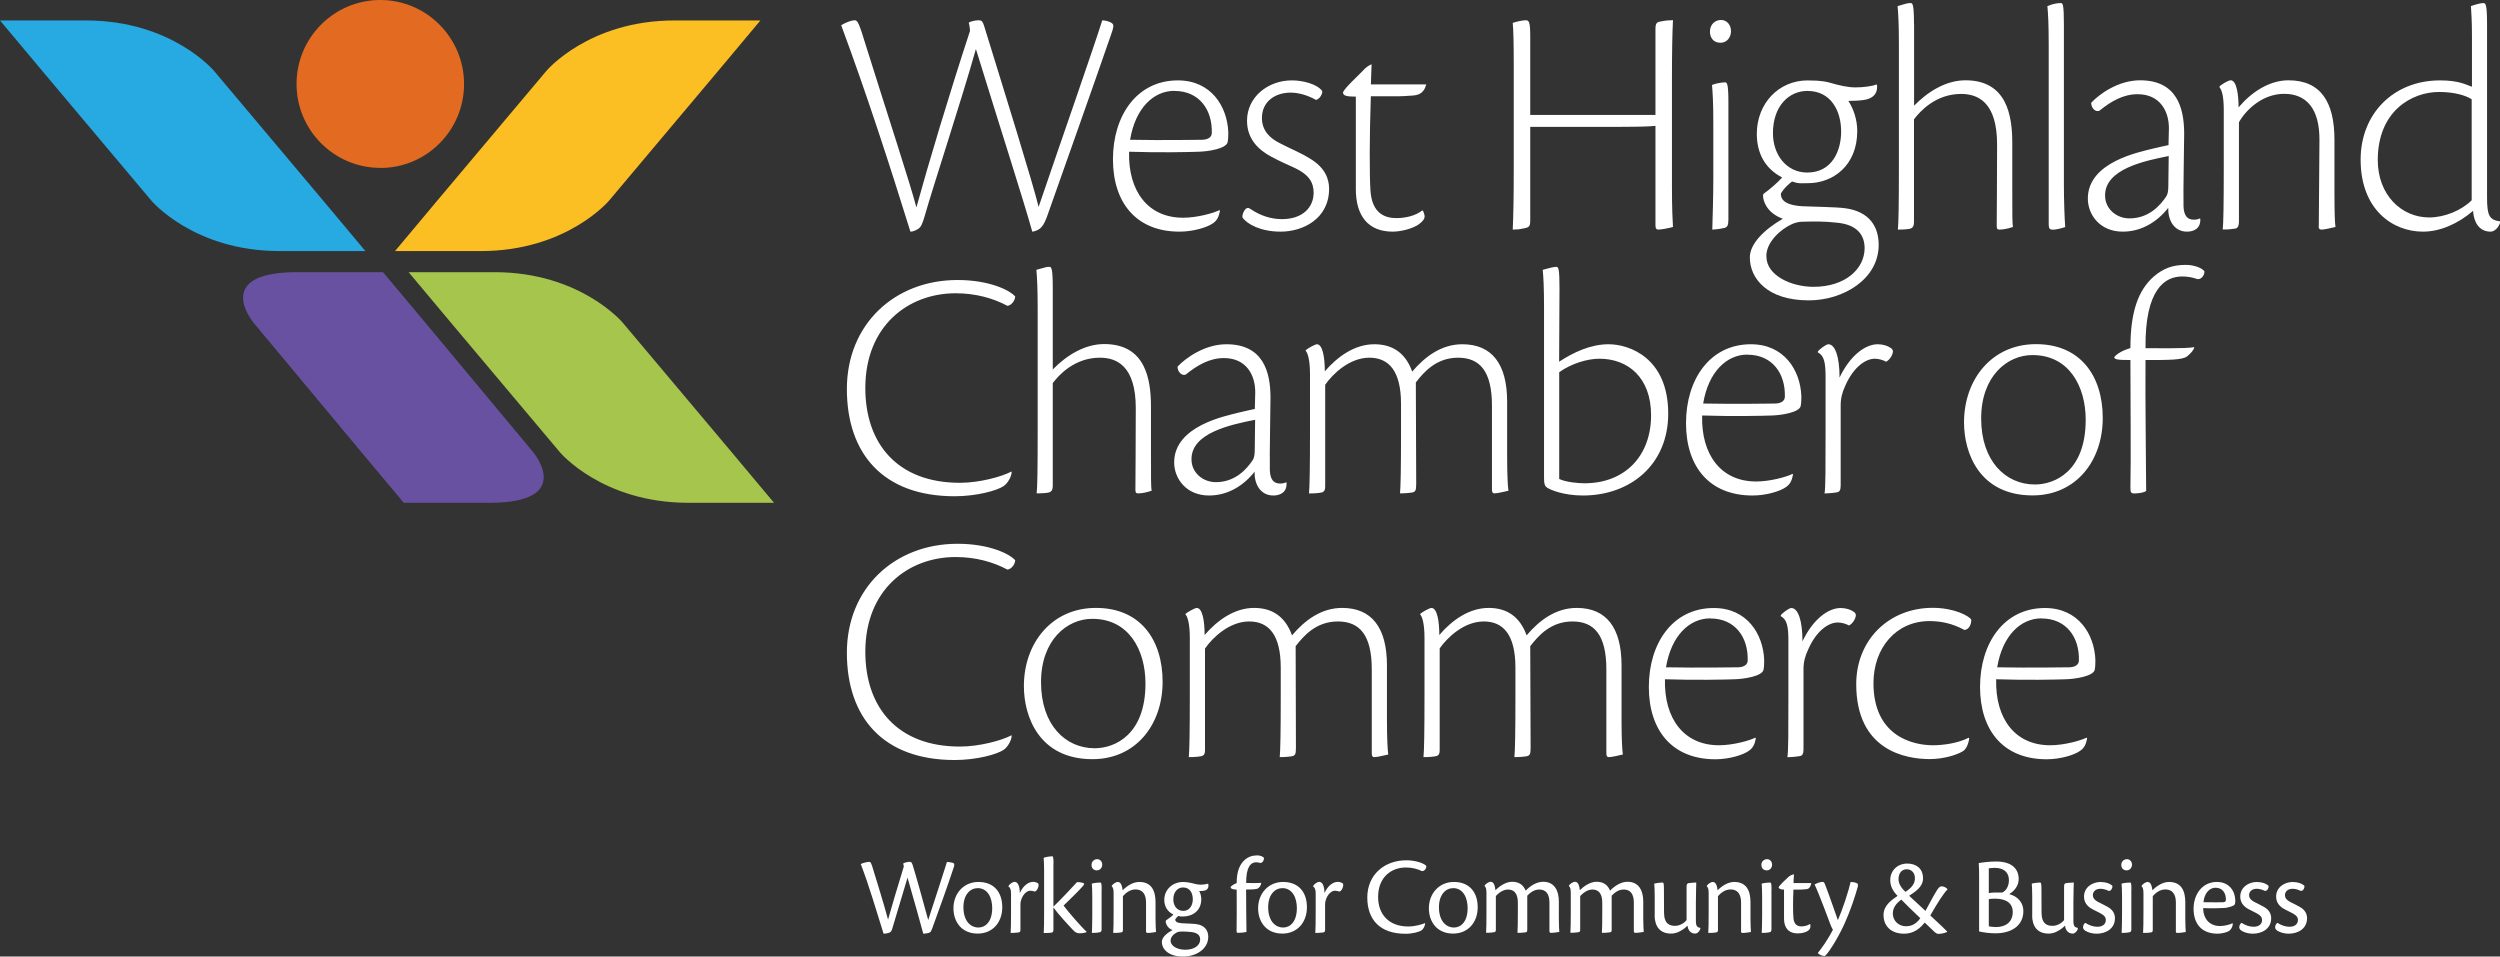 <?xml version="1.0" encoding="UTF-8"?> <svg xmlns="http://www.w3.org/2000/svg" width="656" height="251" viewBox="0 0 656 251"><rect x="0" y="0" width="656" height="251" fill="#333333" stroke="none"/><g><path d="M99.791 44.075C111.941 44.075 121.768 34.202 121.768 22.05C121.768 9.898 111.916 0 99.791 0C87.665 0 77.814 9.873 77.814 22.025C77.814 34.177 87.665 44.051 99.791 44.051" fill="#E36A21"></path><path d="M22.54 5.365H0L11.099 18.62L39.701 52.625C39.701 52.625 50.8 65.88 73.34 65.88H95.88L84.781 52.625L56.178 18.62C56.178 18.62 45.08 5.365 22.54 5.365Z" fill="#27AAE1"></path><path d="M77.96 71.417H100.5L111.599 84.671L139.932 118.677C139.932 118.677 151.031 131.931 128.491 131.931H105.952L94.853 118.677L66.519 84.671C66.519 84.671 55.42 71.417 77.96 71.417Z" fill="#6951A1"></path><path d="M129.763 71.417H107.223L118.322 84.671L146.924 118.677C146.924 118.677 158.023 131.931 180.563 131.931H203.102L192.004 118.677L163.401 84.671C163.401 84.671 152.302 71.417 129.763 71.417Z" fill="#A6C54C"></path><path d="M126.193 65.88H103.654L114.752 52.625L143.355 18.62C143.355 18.62 154.454 5.365 176.993 5.365H199.533L188.434 18.62L159.832 52.625C159.832 52.625 148.733 65.88 126.193 65.88Z" fill="#FBBF24"></path><path d="M535.723 162.286C542.201 162.286 545.673 167.235 545.501 173.287C545.501 174.414 544.548 175.026 543.081 175.1C541.883 175.1 532.887 175.271 524.062 175.1C525.455 166.696 530.296 162.262 535.649 162.262H535.747L535.723 162.286ZM547.482 193.573C545.917 194.357 541.59 195.557 537.972 195.557C528.707 195.557 523.524 188.526 523.793 178.236C531.567 178.505 539.61 178.334 542.128 178.236C544.548 178.162 549.315 177.452 549.657 175.737C549.828 174.953 549.828 173.752 549.828 173.14C549.56 166.378 545.33 159.542 536.603 159.542C525.797 159.542 519.564 168.803 519.564 180.245C519.564 191.686 525.7 199.232 537.043 199.232C540.661 199.232 544.304 198.105 545.77 197.051C547.066 196.194 547.408 195.067 547.677 193.671L547.506 193.573H547.482ZM516.581 193.573C513.819 195.043 509.76 195.557 507.242 195.557C501.62 195.557 491.597 192.96 491.597 179.265C491.597 169.979 497.562 162.972 506.289 162.972C509.052 162.972 512.156 163.487 515.457 165.3C516.581 165.226 517.266 164.001 517.266 162.605C516.654 161.576 512.694 159.493 507.145 159.493C495.655 159.493 487.074 167.897 487.074 179.51C487.074 197.002 500.129 199.183 506.362 199.183C509.907 199.183 513.452 198.129 515.09 197.1C515.945 196.586 516.557 195.116 516.728 193.72L516.557 193.548L516.581 193.573ZM467.297 161.698C468.861 162.556 469.277 164.222 469.277 168.191V182.499C469.277 192.127 469.277 197.149 469.008 198.693C469.448 198.693 470.915 198.619 472.113 198.423C472.968 198.35 473.237 197.811 473.237 196.61V175.565C473.237 173.654 473.677 172.111 474.46 170.445C476.611 165.496 479.813 163.34 482.234 163.34C483.016 163.34 484.312 163.609 485.167 164.124C486.121 163.683 486.976 162.311 486.976 161.355C486.976 161.184 486.805 160.743 486.365 160.498C485.681 159.983 484.385 159.542 482.991 159.542C479.716 159.542 475.731 162.482 472.968 168.289C472.968 162.654 471.77 159.542 470.035 159.542C469.424 159.542 467.615 160.914 467.272 161.453V161.723L467.297 161.698ZM448.815 162.286C455.293 162.286 458.765 167.235 458.594 173.287C458.594 174.414 457.64 175.026 456.174 175.1C454.976 175.1 445.979 175.271 437.154 175.1C438.548 166.696 443.388 162.262 448.742 162.262H448.84L448.815 162.286ZM460.574 193.573C459.009 194.357 454.707 195.557 451.064 195.557C441.823 195.557 436.616 188.526 436.885 178.236C444.659 178.505 452.702 178.334 455.22 178.236C457.64 178.162 462.407 177.452 462.75 175.737C462.921 174.953 462.921 173.752 462.921 173.14C462.652 166.378 458.423 159.542 449.695 159.542C438.89 159.542 432.656 168.803 432.656 180.245C432.656 191.686 438.792 199.232 450.111 199.232C453.753 199.232 457.371 198.105 458.838 197.051C460.134 196.194 460.476 195.067 460.745 193.671L460.574 193.573ZM377.749 170.175C379.729 167.309 384.154 163.07 389.337 163.07C394.519 163.07 397.648 166.623 397.648 175.198V182.474C397.648 192.103 397.551 197.125 397.379 198.668C397.82 198.668 398.846 198.668 400.24 198.497C401.438 198.325 401.633 198.056 401.633 196.169L401.535 169.563C403.613 166.868 406.889 163.07 412.61 163.07C418.33 163.07 421.508 166.623 421.508 175.639V197.639C421.508 198.325 421.679 198.668 422.119 198.668C422.975 198.668 424.271 198.325 425.835 197.982C425.664 196.684 425.493 194.161 425.493 188.722V174.585C425.493 164.712 421.508 159.518 413.734 159.518C408.283 159.518 403.956 162.727 400.582 166.721C398.846 161.87 395.473 159.518 390.632 159.518C385.45 159.518 380.951 162.801 377.676 166.623C377.676 162.801 377.064 159.518 375.598 159.518C375.158 159.518 373.08 160.645 372.664 161.086V161.257C373.177 161.772 373.788 163.585 373.788 167.407V182.474C373.788 192.103 373.691 197.125 373.52 198.668C373.96 198.668 375.255 198.668 376.38 198.497C377.162 198.399 377.773 198.227 377.773 196.855V170.175H377.749ZM316.192 170.175C318.172 167.309 322.597 163.07 327.78 163.07C332.963 163.07 336.067 166.623 336.067 175.198V182.474C336.067 192.103 335.97 197.125 335.798 198.668C336.239 198.668 337.265 198.668 338.659 198.497C339.857 198.325 340.052 198.056 340.052 196.169L339.979 169.563C342.057 166.868 345.333 163.07 351.053 163.07C356.774 163.07 359.952 166.623 359.952 175.639V197.639C359.952 198.325 360.123 198.668 360.563 198.668C361.419 198.668 362.739 198.325 364.279 197.982C364.108 196.684 363.937 194.161 363.937 188.722V174.585C363.937 164.712 359.952 159.518 352.178 159.518C346.726 159.518 342.399 162.727 339.025 166.721C337.29 161.87 333.916 159.518 329.076 159.518C323.893 159.518 319.395 162.801 316.095 166.623C316.095 162.801 315.483 159.518 314.017 159.518C313.577 159.518 311.499 160.645 311.083 161.086V161.257C311.596 161.772 312.208 163.585 312.208 167.407V182.474C312.208 192.103 312.11 197.125 311.939 198.668C312.379 198.668 313.674 198.668 314.799 198.497C315.581 198.399 316.192 198.227 316.192 196.855V170.175ZM286.661 162.384C296.171 162.384 300.571 170.518 300.571 179.363C300.571 192.887 292.43 196.341 287.248 196.341C279.547 196.341 273.166 190.192 273.166 179.02C273.166 167.848 280.085 162.384 286.563 162.384H286.661ZM287.516 159.518C276.027 159.518 268.668 168.705 268.668 180.049C268.668 188.109 272.726 199.207 286.661 199.207C298.077 199.207 305.069 190.118 305.069 178.922C305.069 167.725 299.104 159.518 287.614 159.518H287.516ZM265.368 192.96C262.948 194.259 257.08 195.9 251.873 195.9C235.543 195.9 227.06 185.684 227.06 171.033C227.06 154.74 238.305 146.165 250.749 146.165C256.029 146.165 260.601 147.464 264.317 149.448C265.172 149.448 266.297 148.321 266.395 147.023C265.001 145.381 259.647 142.687 251.262 142.687C234.663 142.687 222.22 154.373 222.22 171.278C222.22 188.183 231.656 199.428 250.504 199.428C256.2 199.428 261.652 197.958 263.388 196.733C264.512 195.949 265.466 194.136 265.466 193.009L265.368 192.936V192.96Z" fill="white"></path><path d="M573.566 69.506C570.29 69.506 567.772 70.29 565.083 72.617C561.196 76.096 559.02 81.535 559.02 91.335C556.698 92.021 555.378 92.977 554.791 93.687C554.791 94.3 555.476 94.471 559.02 94.471C559.02 108.338 559.192 118.824 559.02 128.011C559.02 129.212 559.192 129.481 560.047 129.481C561.245 129.481 562.81 129.212 563.152 128.795C563.152 123.846 562.883 104.957 562.981 94.471C569.044 94.471 572.662 94.471 573.884 93.516C574.837 92.732 575.62 91.948 575.791 91.09C573.713 91.531 564.545 91.36 562.981 91.36C562.81 75.753 568.163 72.544 572.588 72.544C573.982 72.544 575.449 72.813 576.304 73.156C577.429 73.597 578.455 72.372 578.455 71.245C578.015 70.388 575.766 69.506 573.615 69.506H573.517H573.566ZM533.352 93.173C542.861 93.173 547.286 101.307 547.286 110.151C547.286 123.675 539.17 127.129 533.963 127.129C526.262 127.129 519.857 120.98 519.857 109.808C519.857 98.636 526.775 93.173 533.254 93.173H533.327H533.352ZM534.207 90.306C522.717 90.306 515.359 99.494 515.359 110.837C515.359 118.897 519.417 129.996 533.352 129.996C544.768 129.996 551.76 120.906 551.76 109.71C551.76 98.514 545.795 90.306 534.28 90.306H534.183H534.207ZM477.051 92.487C478.616 93.344 479.031 95.01 479.031 98.979V113.287C479.031 122.915 479.031 127.938 478.762 129.481C479.202 129.481 480.669 129.408 481.867 129.212C482.723 129.138 482.992 128.599 482.992 127.399V106.353C482.992 104.443 483.432 102.899 484.189 101.233C486.365 96.284 489.543 94.128 491.963 94.128C492.746 94.128 494.041 94.398 494.897 94.912C495.85 94.471 496.706 93.099 496.706 92.144C496.706 91.972 496.535 91.531 496.095 91.286C495.41 90.772 494.115 90.331 492.721 90.331C489.445 90.331 485.461 93.271 482.698 99.077C482.698 93.442 481.476 90.331 479.765 90.331C479.153 90.331 477.344 91.703 477.002 92.242V92.511L477.051 92.487ZM458.569 93.075C465.048 93.075 468.519 98.024 468.348 104.075C468.348 105.202 467.395 105.814 465.928 105.888C464.73 105.888 455.734 106.059 446.908 105.888C448.302 97.485 453.142 93.05 458.496 93.05H458.594L458.569 93.075ZM470.328 124.361C468.764 125.145 464.461 126.345 460.818 126.345C451.578 126.345 446.37 119.314 446.639 109.024C454.413 109.293 462.456 109.122 464.974 109.024C467.395 108.95 472.162 108.24 472.504 106.525C472.675 105.741 472.675 104.541 472.675 103.928C472.406 97.166 468.177 90.331 459.449 90.331C448.644 90.331 442.41 99.592 442.41 111.033C442.41 122.474 448.546 130.02 459.865 130.02C463.508 130.02 467.126 128.893 468.592 127.84C469.888 126.982 470.23 125.855 470.499 124.459L470.328 124.385V124.361ZM409.114 97.681C412.39 95.329 416.643 94.128 419.675 94.128C427.204 94.128 433.243 99.077 433.243 108.95C433.243 119.706 426.324 126.811 415.788 126.811C414.15 126.811 410.947 126.541 409.138 125.684V97.705L409.114 97.681ZM409.212 75.655C409.212 70.461 408.943 70.02 408.356 70.02C407.769 70.02 406.278 70.363 404.811 70.804C404.982 72.544 405.154 75.141 405.154 80.776V125.414C405.154 126.982 405.325 127.497 405.936 127.938C406.791 128.55 410.336 130.02 415.348 130.02C427.889 130.02 437.741 121.862 437.741 108.534C437.741 93.981 427.62 90.331 422.095 90.331C417.328 90.331 412.83 92.487 409.114 94.912L409.212 75.68V75.655ZM347.728 100.964C349.709 98.097 354.133 93.859 359.316 93.859C364.499 93.859 367.628 97.411 367.628 105.986V113.262C367.628 122.891 367.53 127.913 367.359 129.457C367.799 129.457 368.826 129.457 370.219 129.285C371.417 129.114 371.613 128.844 371.613 126.958L371.515 100.351C373.593 97.656 376.869 93.859 382.589 93.859C388.31 93.859 391.488 97.411 391.488 106.427V128.428C391.488 129.114 391.659 129.457 392.099 129.457C392.955 129.457 394.25 129.114 395.815 128.771C395.644 127.472 395.473 124.949 395.473 119.51V105.398C395.473 95.525 391.488 90.331 383.714 90.331C378.262 90.331 373.935 93.54 370.562 97.509C368.826 92.658 365.452 90.331 360.612 90.331C355.429 90.331 350.931 93.614 347.631 97.436C347.631 93.614 347.02 90.331 345.553 90.331C345.113 90.331 343.035 91.458 342.619 91.899V92.07C343.132 92.585 343.744 94.398 343.744 98.22V113.287C343.744 122.915 343.646 127.938 343.475 129.481C343.915 129.481 345.21 129.481 346.335 129.31C347.117 129.212 347.728 129.04 347.728 127.668V100.988V100.964ZM312.648 120.465C312.648 113.63 322.768 111.449 329.345 110.151L329.247 117.942C329.247 119.412 329.076 120.098 328.733 120.71C327.169 123.038 324.162 126.517 319.053 126.517C315.581 126.517 312.648 123.993 312.648 120.539V120.465ZM337.534 126.541C336.923 126.811 336.41 126.884 335.896 126.884C334.161 126.884 333.305 125.757 333.207 123.43C333.109 118.481 333.378 108.264 333.378 104.369C333.378 97.436 331.398 90.331 321.791 90.331C316.168 90.331 311.156 93.883 308.981 96.211C308.981 97.509 310.032 98.71 311.132 98.293C314.237 95.77 317.439 93.957 321.155 93.957C327.12 93.957 329.467 98.538 329.369 103.144L329.271 107.309C328.073 107.578 326.411 107.921 325.042 108.264C321.84 109.122 308.101 111.645 308.101 121.347C308.101 125.512 311.205 130.02 317.268 130.02C322.206 130.02 326.338 127.423 329.198 123.773C329.1 126.811 330.591 130.02 334.136 130.02C335.701 130.02 337.779 129.334 337.583 126.639L337.51 126.566L337.534 126.541ZM276.247 75.655C276.247 70.461 275.904 70.02 275.391 70.02C274.438 70.02 274.535 70.118 271.944 70.804C272.115 72.544 272.286 75.655 272.286 80.776V113.262C272.286 122.891 272.213 127.913 272.017 129.457C272.457 129.457 273.924 129.457 274.951 129.285C275.807 129.114 276.247 128.771 276.247 127.374V100.523C277.811 98.44 281.943 93.859 288.617 93.859C293.115 93.859 298.029 96.113 298.029 107.113C298.029 114.659 297.931 127.742 297.931 128.428C297.931 129.114 298.029 129.457 298.542 129.457C299.593 129.457 300.62 129.285 302.184 128.771C302.013 127.742 302.013 125.39 302.013 118.971V106.745C302.013 99.543 300.62 90.282 289.741 90.282C284.632 90.282 279.889 93.222 276.247 96.946V75.631V75.655ZM265.368 123.748C262.948 125.047 257.08 126.688 251.873 126.688C235.543 126.688 227.06 116.472 227.06 101.821C227.06 85.529 238.305 76.954 250.749 76.954C256.029 76.954 260.601 78.252 264.317 80.237C265.172 80.237 266.297 79.11 266.395 77.811C265.001 76.17 259.647 73.475 251.262 73.475C234.663 73.475 222.22 85.161 222.22 102.066C222.22 118.971 231.656 130.216 250.504 130.216C256.2 130.216 261.652 128.746 263.388 127.521C264.512 126.737 265.466 124.924 265.466 123.797L265.368 123.724V123.748Z" fill="white"></path><path d="M648.568 52.552C645.879 55.247 641.381 57.06 637.421 57.06C630.16 57.06 623.926 51.18 623.926 41.993C623.926 29.081 632.922 24.132 640.012 24.132C643.899 24.132 646.93 24.99 648.568 26.043V52.552ZM648.568 22.736C647.175 22.295 645.366 21.094 640.256 21.094C628.057 21.094 619.428 29.841 619.428 41.895C619.428 54.978 627.813 60.784 635.783 60.784C640.281 60.784 645.023 58.702 648.935 55.321C649.106 58.261 650.499 60.784 653.531 60.784C654.558 60.784 655.609 59.755 656.049 58.358V58.089C653.189 57.746 652.602 56.521 652.602 51.842V6.444C652.602 1.25 652.26 0.809 651.648 0.809C650.866 0.809 649.668 1.152 648.373 1.593C648.47 3.332 648.642 5.317 648.642 9.482V22.736H648.568ZM608.402 59.388C608.402 59.902 608.574 60.245 609.185 60.245C610.04 60.245 611.165 59.902 612.827 59.559C612.656 58.261 612.558 55.737 612.558 50.2V36.676C612.558 26.803 609.014 21.07 600.457 21.07C595.348 21.07 590.605 24.353 587.403 28.175C587.403 25.137 586.963 21.07 585.325 21.07C584.714 21.07 582.807 22.197 582.391 22.711V22.883C583.076 23.667 583.516 25.48 583.516 28.959V44.026C583.516 53.655 583.418 58.677 583.247 60.221C583.931 60.221 584.983 60.221 585.936 60.049C587.061 59.975 587.501 59.779 587.501 57.893V32.07C589.31 28.861 593.637 24.622 599.357 24.622C605.078 24.622 608.696 28.346 608.622 36.848L608.451 59.388H608.402ZM552.371 51.254C552.371 44.418 562.492 42.238 569.068 40.939L568.97 48.73C568.97 50.2 568.799 50.886 568.457 51.499C566.892 53.851 563.885 57.305 558.776 57.305C555.329 57.305 552.371 54.782 552.371 51.327V51.254ZM577.282 57.305C576.671 57.575 576.157 57.648 575.644 57.648C573.908 57.648 573.053 56.521 572.955 54.169C572.857 49.22 573.126 39.004 573.126 35.108C573.126 28.175 571.146 21.07 561.538 21.07C555.916 21.07 550.904 24.622 548.728 26.974C548.728 28.273 549.755 29.498 550.88 29.057C553.984 26.533 557.187 24.72 560.903 24.72C566.868 24.72 569.215 29.302 569.117 33.908L569.019 38.073C567.821 38.342 566.159 38.685 564.79 39.028C561.587 39.886 547.848 42.409 547.848 52.111C547.848 56.276 550.953 60.784 557.016 60.784C561.954 60.784 566.085 58.187 568.946 54.537C568.848 57.575 570.339 60.784 573.884 60.784C575.448 60.784 577.526 60.098 577.355 57.403L577.257 57.305H577.282ZM537.605 59.142C537.605 60 537.947 60.27 538.632 60.27C539.414 60.27 540.612 60 541.908 59.584C541.737 57.256 541.565 52.577 541.565 48.314V6.444C541.565 1.25 541.297 0.809 540.783 0.809C540.099 0.809 538.974 0.882 537.238 1.593C537.41 3.332 537.581 6.444 537.581 11.564V59.142H537.605ZM502.231 6.444C502.231 1.25 501.889 0.809 501.375 0.809C500.422 0.809 500.52 0.882 497.928 1.593C498.099 3.332 498.271 6.444 498.271 11.564V44.051C498.271 53.679 498.173 58.702 498.002 60.245C498.442 60.245 499.908 60.245 500.935 60.074C501.791 59.902 502.231 59.559 502.231 58.163V31.311C503.795 29.228 507.927 24.647 514.601 24.647C519.099 24.647 524.037 26.901 524.037 37.901C524.037 45.447 523.939 58.53 523.939 59.216C523.939 59.902 524.037 60.245 524.551 60.245C525.577 60.245 526.629 60.074 528.193 59.559C528.022 58.53 528.022 56.178 528.022 49.759V37.534C528.022 30.355 526.629 21.07 515.75 21.07C510.641 21.07 505.898 24.01 502.255 27.734V6.444H502.231ZM463.483 67.203C463.483 63.479 467.297 60.098 470.23 58.8C470.915 58.456 472.137 58.187 472.748 58.187C475.951 58.114 478.371 58.016 482.258 58.456C487.783 59.069 489.274 62.107 489.274 65.121C489.274 70.486 484.263 75.263 475.877 75.263C470.084 75.263 463.507 72.323 463.507 67.301V67.203H463.483ZM474.288 23.863C480.424 23.863 483.114 29.057 483.114 34.52C483.114 39.641 480.693 45.276 474.215 45.276C468.763 45.276 465.219 40.596 465.219 34.961C465.219 27.685 469.546 23.863 474.215 23.863H474.313H474.288ZM474.386 21.094C466.612 21.094 460.989 27.244 460.989 35.133C460.989 39.984 462.97 44.149 467.639 46.574C466.514 47.873 464.167 49.857 463.141 50.568C462.627 50.911 462.627 51.009 462.627 51.425C462.627 52.381 463.312 55.761 467.81 57.403C462.872 60.27 459.156 63.993 459.156 67.546C459.156 73.009 463.654 78.816 474.631 78.816C483.627 78.816 492.966 73.279 492.966 64.263C492.966 59.657 490.716 55.517 484.14 54.635C481.28 54.292 476.709 54.292 472.993 54.12C468.152 53.851 467.297 52.209 467.297 50.911C467.297 50.568 468.421 49 470.23 47.628C472.137 48.24 472.039 48.069 474.386 48.069C480.962 48.069 487.343 43.463 487.343 34.373C487.343 31.335 486.316 28.493 485.02 26.484C485.876 26.484 488.125 26.411 489.176 26.215C491.328 25.872 492.55 24.745 492.55 22.834C492.55 22.491 492.55 22.393 492.452 22.148C491.157 22.662 488.81 22.932 486.829 22.932C484.849 22.932 482.6 22.417 479.911 21.633C477.931 21.119 475.755 21.119 474.46 21.119H474.362L474.386 21.094ZM453.533 26.901C453.533 22.05 453.191 21.609 452.678 21.609C451.895 21.609 450.16 21.878 449.231 22.295C449.402 24.279 449.573 26.901 449.573 32.168V46.721C449.573 51.744 449.402 56.766 449.304 60.245C450.771 60.172 451.822 59.975 452.507 59.804C453.191 59.633 453.533 59.191 453.533 57.648V26.876V26.901ZM451.553 5.243C450.086 5.243 448.693 6.37 448.693 8.281C448.693 9.751 449.475 11.221 451.455 11.221C453.264 11.221 454.218 9.653 454.218 8.183C454.218 6.615 453.191 5.243 451.626 5.243H451.529H451.553ZM401.535 30.184V9.653C401.535 5.586 401.193 5.317 400.313 5.317C399.36 5.317 397.722 5.758 396.939 6.003C397.11 7.644 397.208 11.197 397.208 17.003V44.394C397.208 51.67 397.11 56.791 396.939 60.245C399.091 60.172 397.966 60.245 399.971 59.902C401.266 59.633 401.535 59.388 401.535 57.819V33.295H419.87C429.893 33.295 432.656 33.222 434.392 33.026V59.118C434.392 59.975 434.66 60.245 435.174 60.245C435.858 60.245 437.765 59.902 438.988 59.559C438.89 57.819 438.719 54.953 438.719 48.902V20.898C438.719 13.72 438.816 8.6 438.988 5.292C438.132 5.292 436.836 5.39 435.785 5.635C434.66 5.807 434.392 6.15 434.392 7.718V30.159H401.535V30.184ZM373.177 55.247C371.368 56.644 368.777 57.231 366.43 57.231C363.496 57.231 360.025 56.105 359.609 50.029C359.34 46.207 359.34 35.917 359.707 25.259C368.606 25.259 366.528 25.333 370.439 25.088C371.833 24.99 373.544 24.818 374.253 22.148H359.732C359.732 20.923 359.829 19.796 359.903 16.856C359.12 17.199 358.338 17.713 357.58 18.595C356.627 19.624 352.813 23.103 352.398 24.23C352.398 25.088 353.253 25.357 355.771 25.357V49.612C355.771 56.717 359.047 60.784 365.452 60.784C367.701 60.784 370.904 59.926 372.371 58.8C374.277 57.33 373.935 56.717 373.422 55.345L373.251 55.247H373.177ZM338.976 21.094C332.743 21.094 327.218 25.431 327.218 31.678C327.218 36.431 330.151 39.298 333.623 41.135C336.043 42.434 337.339 42.948 339.759 44.075C343.475 45.815 344.697 47.897 344.697 50.568C344.697 54.39 341.837 57.501 336.385 57.501C333.452 57.501 330.689 56.545 328.342 54.978C327.487 54.365 327.315 54.537 326.875 54.806C326.362 55.321 325.922 56.276 326.02 57.06C327.218 58.8 330.762 60.784 336.043 60.784C341.91 60.784 348.755 57.403 348.755 49.514C348.755 46.991 347.728 44.051 343.915 41.723C341.152 39.984 339.148 39.298 335.798 37.558C333.549 36.431 331.129 34.52 331.129 30.968C331.129 26.631 334.601 24.304 338.659 24.304C340.737 24.304 343.157 24.99 345.308 26.215C346.262 26.043 347.117 24.573 346.946 23.863C345.479 21.952 341.666 21.094 339.074 21.094H338.976ZM308.198 23.863C314.677 23.863 318.148 28.812 317.977 34.863C317.977 35.99 317.023 36.603 315.557 36.676C314.334 36.676 305.362 36.848 296.537 36.676C297.931 28.273 302.771 23.838 308.125 23.838H308.198V23.863ZM319.957 55.149C318.392 55.933 314.09 57.133 310.447 57.133C301.182 57.133 295.999 50.102 296.268 39.812C304.042 40.082 312.085 39.91 314.603 39.812C317.023 39.739 321.791 39.028 322.133 37.289C322.304 36.505 322.304 35.304 322.304 34.692C322.035 27.93 317.806 21.094 309.078 21.094C298.273 21.094 292.039 30.38 292.039 41.797C292.039 53.214 298.175 60.784 309.494 60.784C313.136 60.784 316.755 59.657 318.221 58.628C319.517 57.77 319.859 56.644 320.128 55.247L319.957 55.149ZM256.885 5.317C255.76 5.317 254.636 5.66 254.196 5.929C254.367 6.444 254.538 7.669 254.538 8.085C248.915 25.235 243.635 42.924 240.457 54.439C239.259 49.49 232.34 28.346 227.304 12.25C225.398 6.003 225.055 5.317 224.273 5.317C223.491 5.317 222.024 5.831 220.728 6.615C227.304 24.377 233.269 42.654 238.892 60.784C239.577 60.784 240.114 60.514 240.872 60.098C241.655 59.584 241.997 58.898 242.681 56.545C244.759 49.171 252.46 25.774 256.078 12.863C262.654 34.177 268.79 53.238 270.868 60.784C271.382 60.784 272.506 60.343 272.946 59.926C273.46 59.412 273.973 58.898 274.682 56.986C280.305 41.037 286.001 25.088 291.55 9.065C292.235 7.154 292.332 6.542 291.819 6.125C291.306 5.684 290.083 5.341 289.228 5.341C287.247 11.76 277.982 38.269 272.531 54.292C271.137 48.412 263.534 23.961 258.18 6.64C257.838 5.611 257.569 5.341 256.958 5.341H256.86L256.885 5.317Z" fill="white"></path><path d="M601.68 231.425C599.333 231.425 597.255 232.895 597.255 235.271C597.255 236.79 598.11 237.819 599.333 238.505C600.042 238.897 600.751 239.216 601.533 239.632C602.56 240.171 602.975 240.686 602.975 241.421C602.975 242.425 602.217 243.185 600.751 243.185C599.675 243.185 598.453 242.744 597.621 242.156C597.279 242.303 597.059 242.744 597.01 243.16C596.961 243.454 597.059 243.773 597.328 244.018C597.939 244.557 599.186 244.998 600.579 244.998C602.926 244.998 605.371 243.748 605.371 240.931C605.371 239.755 604.784 238.701 603.464 237.966C602.609 237.476 601.655 237.035 600.848 236.619C600.164 236.227 599.577 235.737 599.577 234.879C599.577 233.85 600.433 233.213 601.582 233.213C602.291 233.213 603.098 233.458 603.733 233.777C604.393 233.801 604.76 232.993 604.687 232.454C603.978 231.768 602.804 231.449 601.728 231.449H601.704L601.68 231.425ZM592.268 231.425C589.921 231.425 587.843 232.895 587.843 235.271C587.843 236.79 588.698 237.819 589.921 238.505C590.63 238.897 591.339 239.216 592.121 239.632C593.148 240.171 593.563 240.686 593.563 241.421C593.563 242.425 592.805 243.185 591.339 243.185C590.263 243.185 589.041 242.744 588.21 242.156C587.867 242.303 587.647 242.744 587.598 243.16C587.549 243.454 587.647 243.773 587.916 244.018C588.527 244.557 589.75 244.998 591.168 244.998C593.514 244.998 595.959 243.748 595.959 240.931C595.959 239.755 595.372 238.701 594.052 237.966C593.197 237.476 592.243 237.035 591.436 236.619C590.752 236.227 590.165 235.737 590.165 234.879C590.165 233.85 591.021 233.213 592.17 233.213C592.879 233.213 593.686 233.458 594.321 233.777C594.981 233.801 595.348 232.993 595.275 232.454C594.566 231.768 593.392 231.449 592.317 231.449H592.292L592.268 231.425ZM581.34 232.944C583.198 232.944 584.102 234.316 584.078 236.129C584.078 236.472 583.834 236.717 583.467 236.741C582.929 236.766 580.289 236.79 578.186 236.741C578.431 234.267 579.849 232.944 581.316 232.944H581.34ZM585.814 242.254C585.276 242.548 583.858 242.989 582.538 242.989C579.947 242.989 578.138 241.274 578.113 238.285C580.215 238.383 583.174 238.309 583.956 238.236C584.958 238.064 586.352 237.697 586.449 237.207C586.498 236.962 586.547 236.594 586.547 236.3C586.498 233.924 585.056 231.425 581.707 231.425C577.844 231.425 575.595 234.708 575.595 238.432C575.595 242.548 577.82 244.998 581.902 244.998C583.076 244.998 584.323 244.606 584.787 244.361C585.276 244.091 585.887 243.283 585.887 242.352L585.838 242.303L585.814 242.254ZM570.926 244.385C570.926 244.655 571.048 244.802 571.366 244.802C572.124 244.802 572.906 244.655 573.542 244.557C573.493 243.822 573.419 242.597 573.419 240.882V236.766C573.419 233.948 572.515 231.425 569.141 231.425C567.528 231.425 565.939 232.454 564.79 233.605C564.692 232.772 564.447 231.425 563.543 231.425C563.03 231.425 562.198 231.988 561.954 232.454V232.576C562.296 232.846 562.443 233.336 562.443 234.389V239.387C562.443 242.009 562.418 243.748 562.345 244.802C562.981 244.777 563.641 244.802 564.276 244.679C564.765 244.63 564.887 244.532 564.887 243.944V235.149C565.572 234.365 566.697 233.385 568.212 233.385C569.923 233.385 570.95 234.512 570.95 236.79V244.385H570.926ZM559.289 233.385C559.289 231.719 559.167 231.572 558.874 231.572C558.434 231.572 557.211 231.694 556.698 231.866C556.747 232.478 556.82 233.385 556.82 235.198V240.196C556.82 241.911 556.771 243.601 556.722 244.802C557.553 244.777 558.262 244.753 558.654 244.655C559.094 244.557 559.265 244.41 559.265 243.895V233.409L559.289 233.385ZM558.091 225.447C557.48 225.447 556.625 225.912 556.625 226.941C556.625 227.872 557.236 228.387 558.018 228.387C558.874 228.387 559.436 227.676 559.436 226.892C559.436 226.108 558.898 225.447 558.116 225.447H558.091ZM551.271 231.425C548.924 231.425 546.846 232.895 546.846 235.271C546.846 236.79 547.702 237.819 548.924 238.505C549.633 238.897 550.342 239.216 551.124 239.632C552.151 240.171 552.566 240.686 552.566 241.421C552.566 242.425 551.809 243.185 550.342 243.185C549.242 243.185 548.044 242.744 547.213 242.156C546.87 242.303 546.65 242.744 546.601 243.16C546.553 243.454 546.65 243.773 546.919 244.018C547.53 244.557 548.753 244.998 550.171 244.998C552.517 244.998 554.962 243.748 554.962 240.931C554.962 239.755 554.375 238.701 553.055 237.966C552.2 237.476 551.246 237.035 550.44 236.619C549.755 236.227 549.168 235.737 549.168 234.879C549.168 233.85 550.024 233.213 551.173 233.213C551.882 233.213 552.689 233.458 553.324 233.777C554.009 233.801 554.351 232.993 554.302 232.454C553.593 231.768 552.42 231.449 551.344 231.449H551.32L551.271 231.425ZM533.229 240.122C533.229 243.013 534.574 244.973 537.532 244.973C538.216 244.973 538.827 244.826 539.414 244.581C540.025 244.287 541.003 243.797 541.859 242.891C542.005 244.14 542.69 244.973 543.912 244.973C544.523 244.973 545.208 244.14 545.232 243.601V243.479C544.401 243.332 544.059 243.038 544.059 241.592V236.864C544.059 234.316 544.157 232.209 544.157 231.572C543.521 231.572 542.861 231.67 542.079 231.743C541.688 231.89 541.614 232.037 541.614 232.748V241.445C541.15 242.058 539.976 242.94 538.583 242.94C537.287 242.94 535.698 242.523 535.698 239.412C535.698 237.501 535.698 235.32 535.674 233.385C535.674 231.719 535.576 231.572 535.258 231.572C534.769 231.572 533.62 231.719 533.131 231.866C533.18 232.503 533.254 233.385 533.254 235.198V240.147L533.229 240.122ZM521.861 235.933C522.302 235.835 522.986 235.81 523.524 235.81C526.384 235.81 528.144 236.986 528.144 239.289C528.144 242.009 526.213 243.258 523.768 243.258C523.059 243.258 522.253 243.16 521.861 243.062V235.933ZM521.861 227.848C522.204 227.799 522.986 227.725 523.426 227.725C526.066 227.725 527.142 229.146 527.142 230.959C527.142 232.674 526.237 233.875 525.382 234.193C524.037 234.144 522.717 234.193 521.861 234.34V227.848ZM519.295 244.41C520.712 244.728 522.253 244.9 523.622 244.9C527.753 244.9 530.931 242.94 530.931 239.069C530.931 237.06 529.709 235.271 527.215 234.61C528.584 233.826 529.709 232.38 529.709 230.616C529.709 229.122 529.024 226.059 523.793 226.059C521.959 226.059 519.735 226.353 519.221 226.476C519.319 227.946 519.319 228.803 519.319 230.347V244.41H519.295ZM500.177 243.062C498.246 243.062 496.681 241.641 496.681 239.706C496.681 238.187 497.562 237.035 498.906 236.055C499.811 237.035 502.255 239.387 503.893 240.931C502.671 242.67 501.302 243.038 500.202 243.038H500.177V243.062ZM498.173 230.69C498.173 229.097 499.028 228.093 500.348 228.093C501.473 228.093 502.475 228.95 502.475 230.445C502.475 231.939 501.595 232.944 500.006 234.022C498.711 232.87 498.173 231.694 498.173 230.69ZM510.909 244.41C510.567 244.018 509.467 242.94 506.509 240.22C508.538 236.668 510.005 234.414 511.007 233.409V233.287C510.689 232.944 510.152 232.576 509.443 232.576C509.051 232.576 508.734 232.87 508.269 233.581C507.438 234.879 506.265 237.133 505.238 239.02C504.7 238.554 502.451 236.447 500.96 235.051C502.475 234.022 504.602 232.797 504.602 230.469C504.602 227.774 502.671 226.598 500.471 226.598C497.928 226.598 495.997 228.387 495.997 230.984C495.997 232.429 496.657 233.826 497.928 235.075C496.413 236.153 494.237 237.525 494.237 240.098C494.237 243.16 496.413 244.998 499.591 244.998C501.155 244.998 503.135 244.532 505.042 242.082C506.24 243.209 507.047 243.969 507.536 244.459C507.976 244.875 508.294 245.047 508.66 245.047C509.565 245.047 510.469 244.753 510.909 244.557V244.434V244.41ZM477.026 250.118C477.295 250.461 478.053 250.853 478.762 250.853C479.275 250.853 482.014 246.737 483.945 242.499C485.607 238.848 486.732 235.32 487.465 232.748C487.612 232.135 487.563 231.866 487.123 231.694C486.683 231.523 486.072 231.425 485.607 231.425C485.069 233.826 483.431 238.799 482.258 241.445C481.525 239.363 479.569 233.752 478.835 231.939C478.689 231.621 478.567 231.4 478.2 231.4C477.711 231.4 476.709 231.743 476.146 232.086C477.466 234.879 479.887 241.494 480.327 242.646C480.522 243.185 480.816 243.773 480.962 243.969C479.691 246.443 478.004 248.844 477.026 250.02V250.118ZM474.9 242.474C474.411 242.817 473.555 243.087 472.699 243.087C471.697 243.087 470.744 242.646 470.597 240.882C470.475 239.608 470.45 236.447 470.597 233.434C472.699 233.434 472.822 233.434 473.824 233.336C474.362 233.311 474.997 233.189 475.291 231.719H470.621C470.621 231.106 470.67 230.371 470.744 229.416C470.035 229.538 469.619 229.832 469.252 230.151C468.812 230.543 467.003 232.209 466.71 232.821C466.71 233.115 467.126 233.434 468.128 233.434V241.053C468.128 243.283 469.155 244.924 471.77 244.924C472.797 244.924 473.946 244.63 474.533 244.14C475.071 243.724 475.144 243.087 474.997 242.499L474.948 242.45L474.9 242.474ZM464.852 233.385C464.852 231.719 464.73 231.572 464.436 231.572C463.996 231.572 462.774 231.694 462.261 231.866C462.31 232.478 462.383 233.385 462.383 235.198V240.196C462.383 241.911 462.334 243.601 462.285 244.802C463.116 244.777 463.85 244.753 464.216 244.655C464.656 244.557 464.828 244.41 464.828 243.895V233.409L464.852 233.385ZM463.654 225.447C463.043 225.447 462.187 225.912 462.187 226.941C462.187 227.872 462.798 228.387 463.605 228.387C464.461 228.387 464.999 227.676 464.999 226.892C464.999 226.108 464.461 225.447 463.679 225.447H463.654ZM456.833 244.385C456.833 244.655 456.956 244.802 457.274 244.802C458.031 244.802 458.814 244.655 459.449 244.557C459.4 243.822 459.327 242.597 459.327 240.882V236.766C459.327 233.948 458.423 231.425 455.049 231.425C453.435 231.425 451.846 232.454 450.697 233.605C450.6 232.772 450.355 231.425 449.451 231.425C448.913 231.425 448.106 231.988 447.862 232.454V232.576C448.204 232.846 448.351 233.336 448.351 234.389V239.387C448.351 242.009 448.326 243.748 448.253 244.802C448.888 244.777 449.548 244.802 450.184 244.679C450.673 244.63 450.795 244.532 450.795 243.944V235.149C451.48 234.365 452.604 233.385 454.12 233.385C455.831 233.385 456.858 234.512 456.858 236.79V244.385H456.833ZM434.172 240.122C434.172 243.013 435.516 244.973 438.474 244.973C439.159 244.973 439.77 244.826 440.357 244.581C440.968 244.287 441.946 243.797 442.801 242.891C442.948 244.14 443.632 244.973 444.855 244.973C445.466 244.973 446.15 244.14 446.175 243.601V243.479C445.344 243.332 445.001 243.038 445.001 241.592V236.864C445.001 234.316 445.099 232.209 445.099 231.572C444.464 231.572 443.803 231.67 443.021 231.743C442.654 231.89 442.557 232.037 442.557 232.748V241.445C442.092 242.058 440.919 242.94 439.525 242.94C438.23 242.94 436.641 242.523 436.641 239.412C436.641 237.501 436.641 235.32 436.616 233.385C436.616 231.719 436.518 231.572 436.201 231.572C435.712 231.572 434.563 231.719 434.074 231.866C434.123 232.503 434.196 233.385 434.196 235.198V240.147L434.172 240.122ZM414.614 235.149C415.348 234.365 416.521 233.409 417.841 233.409C419.504 233.409 420.433 234.536 420.433 236.815V239.338C420.433 241.984 420.408 243.724 420.335 244.777C420.946 244.777 421.557 244.777 422.339 244.655C422.828 244.606 422.902 244.483 422.902 243.895V235.026C423.611 234.316 424.613 233.409 426.055 233.409C427.767 233.409 428.72 234.536 428.72 236.815V244.312C428.72 244.63 428.842 244.777 429.111 244.777C429.869 244.777 430.7 244.63 431.311 244.532C431.262 243.797 431.189 242.572 431.189 240.882V236.521C431.189 233.752 430.064 231.376 427.058 231.376C425.322 231.376 423.66 232.478 422.486 233.703C421.875 232.258 420.824 231.376 418.941 231.376C417.303 231.376 415.714 232.454 414.541 233.581C414.443 232.65 414.223 231.376 413.27 231.376C412.781 231.376 411.925 231.939 411.681 232.38V232.503C412.023 232.748 412.17 233.336 412.17 234.316V239.338C412.17 241.96 412.145 243.699 412.072 244.753C412.683 244.753 413.367 244.753 414.076 244.63C414.492 244.581 414.639 244.459 414.639 243.944V235.1L414.614 235.149ZM392.466 235.149C393.199 234.365 394.372 233.409 395.693 233.409C397.355 233.409 398.284 234.536 398.284 236.815V239.338C398.284 241.984 398.259 243.724 398.186 244.777C398.797 244.777 399.408 244.777 400.191 244.655C400.68 244.606 400.753 244.483 400.753 243.895V235.026C401.462 234.316 402.464 233.409 403.907 233.409C405.618 233.409 406.571 234.536 406.571 236.815V244.312C406.571 244.63 406.694 244.777 406.962 244.777C407.72 244.777 408.551 244.63 409.163 244.532C409.114 243.797 409.04 242.572 409.04 240.882V236.521C409.04 233.752 407.94 231.376 404.909 231.376C403.173 231.376 401.511 232.478 400.337 233.703C399.726 232.258 398.675 231.376 396.793 231.376C395.155 231.376 393.566 232.454 392.392 233.581C392.294 232.65 392.074 231.376 391.146 231.376C390.657 231.376 389.801 231.939 389.556 232.38V232.503C389.899 232.748 390.045 233.336 390.045 234.316V239.338C390.045 241.96 390.021 243.699 389.948 244.753C390.559 244.753 391.243 244.753 391.952 244.63C392.368 244.581 392.515 244.459 392.515 243.944V235.1L392.466 235.149ZM381.269 233.042C383.934 233.042 385.107 235.565 385.107 238.285C385.107 241.911 383.298 243.381 381.538 243.381C379.387 243.381 377.578 241.617 377.578 238.04C377.578 234.83 379.289 233.066 381.245 233.066H381.269V233.042ZM381.489 231.425C377.627 231.425 374.937 234.463 374.937 238.334C374.937 241.813 377.015 244.973 381.294 244.973C385.254 244.973 387.747 241.984 387.747 238.064C387.747 234.144 385.596 231.425 381.514 231.425H381.489ZM373.911 242.229C373.079 242.572 371.319 243.111 369.51 243.111C364.376 243.111 361.614 239.853 361.614 235.369C361.614 230.249 364.988 227.627 368.924 227.627C370.635 227.627 372.053 228.068 373.055 228.558C373.642 228.681 374.253 228.093 374.277 227.235C373.813 226.647 371.735 225.741 368.997 225.741C363.252 225.741 358.778 229.563 358.778 235.492C358.778 241.421 362.201 245.022 368.801 245.022C370.757 245.022 372.419 244.532 373.055 244.091C373.52 243.724 373.911 242.989 373.96 242.303L373.862 242.205L373.911 242.229ZM344.55 232.625C345.088 232.944 345.235 233.556 345.235 234.487V239.387C345.235 242.009 345.21 243.748 345.137 244.802C345.748 244.802 346.457 244.777 347.166 244.679C347.606 244.63 347.704 244.41 347.704 243.969V237.354C347.704 236.717 347.826 236.3 348.022 235.761C348.633 234.316 349.611 233.728 350.246 233.728C350.638 233.728 350.98 233.777 351.42 233.948C351.738 233.924 352.178 233.458 352.275 233.017C352.471 232.674 352.52 232.135 352.398 231.866C352.202 231.67 351.664 231.4 351.078 231.4C349.733 231.4 348.437 232.405 347.533 234.34C347.533 232.454 346.995 231.4 346.164 231.4C345.626 231.4 344.795 232.037 344.575 232.478V232.601L344.55 232.625ZM336.458 233.042C339.123 233.042 340.297 235.565 340.297 238.285C340.297 241.911 338.488 243.381 336.727 243.381C334.576 243.381 332.767 241.617 332.767 238.04C332.767 234.83 334.478 233.066 336.434 233.066H336.458V233.042ZM336.678 231.425C332.816 231.425 330.127 234.463 330.127 238.334C330.127 241.813 332.205 244.973 336.483 244.973C340.443 244.973 342.937 241.984 342.937 238.064C342.937 234.144 340.786 231.425 336.678 231.425ZM329.785 224.467C328.733 224.467 327.633 224.736 326.582 225.667C325.36 226.794 324.504 228.509 324.504 231.719C323.746 232.037 323.282 232.307 322.915 232.723C322.915 233.164 323.331 233.409 324.504 233.434C324.504 237.574 324.553 241.127 324.48 244.287C324.48 244.704 324.602 244.777 324.895 244.777C325.311 244.777 326.509 244.704 327.071 244.532C327.071 242.891 326.949 236.423 326.973 233.409C328.636 233.409 329.785 233.36 330.176 233.066C330.518 232.797 330.885 232.307 330.958 231.645C330.249 231.768 327.487 231.694 326.998 231.694C326.949 227.554 328.171 226.255 329.638 226.255C329.956 226.255 330.347 226.353 330.64 226.427C331.251 226.549 331.765 225.643 331.642 225.079C331.374 224.736 330.591 224.442 329.833 224.442H329.809L329.785 224.467ZM307.171 246.786C307.171 245.88 307.929 245.12 308.736 244.704C309.005 244.532 309.469 244.434 309.934 244.434C310.716 244.41 311.743 244.459 312.745 244.581C314.457 244.826 314.921 245.61 314.921 246.517C314.921 248.134 313.308 249.212 311.01 249.212C309.103 249.212 307.171 248.354 307.171 246.811V246.786ZM310.447 232.87C312.256 232.87 312.99 234.365 312.99 235.957C312.99 237.55 312.159 239.02 310.496 239.02C308.932 239.02 307.88 237.795 307.88 235.982C307.88 234.071 309.005 232.87 310.398 232.87H310.423H310.447ZM310.521 231.425C307.636 231.425 305.509 233.434 305.509 236.153C305.509 237.942 306.438 239.289 307.905 239.975C307.44 240.465 306.658 241.053 306.12 241.396C305.949 241.519 305.876 241.592 305.876 241.739C305.925 242.719 306.609 243.65 307.66 244.042C306.218 244.826 304.873 245.929 304.873 247.154C304.873 249.163 306.78 251 310.374 251C313.968 251 317.048 248.967 317.048 245.806C317.048 244.091 316.046 242.695 313.674 242.45C312.623 242.352 311.425 242.327 310.056 242.254C308.76 242.156 308.394 241.788 308.394 241.274C308.394 241.127 308.809 240.686 309.176 240.343C309.616 240.49 309.763 240.49 310.398 240.49C312.916 240.49 315.214 238.995 315.214 235.957C315.214 235.247 315.043 234.512 314.677 233.801C314.945 233.801 315.386 233.801 315.606 233.777C316.535 233.679 317.097 233.287 317.097 232.405C317.097 232.209 317.072 232.013 316.999 231.866C316.583 232.013 315.728 232.135 314.97 232.135C314.334 232.135 313.479 231.939 312.696 231.719C311.987 231.547 311.132 231.425 310.472 231.425H310.447H310.521ZM300.718 244.385C300.718 244.655 300.84 244.802 301.158 244.802C301.915 244.802 302.698 244.655 303.333 244.557C303.284 243.822 303.211 242.597 303.211 240.882V236.766C303.211 233.948 302.307 231.425 298.933 231.425C297.319 231.425 295.73 232.454 294.581 233.605C294.484 232.772 294.239 231.425 293.31 231.425C292.797 231.425 291.966 231.988 291.721 232.454V232.576C292.063 232.846 292.21 233.336 292.21 234.389V239.387C292.21 242.009 292.186 243.748 292.112 244.802C292.748 244.777 293.408 244.802 294.044 244.679C294.533 244.63 294.655 244.532 294.655 243.944V235.149C295.339 234.365 296.464 233.385 297.98 233.385C299.691 233.385 300.718 234.512 300.718 236.79V244.385ZM289.081 233.385C289.081 231.719 288.959 231.572 288.665 231.572C288.225 231.572 287.003 231.694 286.49 231.866C286.539 232.478 286.612 233.385 286.612 235.198V240.196C286.612 241.911 286.563 243.601 286.514 244.802C287.345 244.777 288.079 244.753 288.445 244.655C288.885 244.557 289.057 244.41 289.057 243.895V233.409L289.081 233.385ZM287.883 225.447C287.272 225.447 286.416 225.912 286.416 226.941C286.416 227.872 287.027 228.387 287.81 228.387C288.665 228.387 289.228 227.676 289.228 226.892C289.228 226.108 288.69 225.447 287.908 225.447H287.883ZM276.442 226.598C276.442 224.834 276.32 224.687 276.026 224.687C275.611 224.687 274.34 224.859 273.851 225.104C273.9 225.716 273.973 226.598 273.973 228.362V239.436C273.973 241.911 273.949 243.65 273.875 244.826C274.755 244.826 275.171 244.802 275.709 244.753C276.246 244.704 276.418 244.557 276.418 243.969V238.113C277.542 239.73 280.378 242.793 281.527 243.993C282.089 244.63 282.578 244.9 283.312 244.9C284.045 244.9 284.778 244.753 285.121 244.581V244.483C283.776 243.283 280.182 239.142 279.082 237.623C280.72 236.006 282.652 234.193 283.825 232.87C284.656 232.013 284.607 231.817 284.094 231.645C283.556 231.498 282.969 231.449 282.603 231.474C281.576 232.601 278.227 236.202 276.418 237.893V226.647L276.442 226.598ZM264.61 232.625C265.148 232.944 265.294 233.556 265.294 234.487V239.387C265.294 242.009 265.27 243.748 265.197 244.802C265.808 244.802 266.517 244.777 267.226 244.679C267.666 244.63 267.764 244.41 267.764 243.969V237.354C267.764 236.717 267.886 236.3 268.081 235.761C268.693 234.316 269.67 233.728 270.306 233.728C270.697 233.728 271.039 233.777 271.479 233.948C271.797 233.924 272.237 233.458 272.335 233.017C272.531 232.674 272.58 232.135 272.457 231.866C272.262 231.67 271.724 231.4 271.137 231.4C269.793 231.4 268.497 232.405 267.592 234.34C267.592 232.454 267.079 231.4 266.223 231.4C265.686 231.4 264.854 232.037 264.634 232.478V232.601L264.61 232.625ZM256.518 233.042C259.183 233.042 260.356 235.565 260.356 238.285C260.356 241.911 258.523 243.381 256.763 243.381C254.611 243.381 252.802 241.617 252.802 238.04C252.802 234.83 254.513 233.066 256.469 233.066H256.494L256.518 233.042ZM256.738 231.425C252.851 231.425 250.186 234.463 250.186 238.334C250.186 241.813 252.264 244.973 256.543 244.973C260.503 244.973 262.996 241.984 262.996 238.064C262.996 234.144 260.845 231.425 256.738 231.425ZM238.819 226.133C238.183 226.133 237.548 226.304 237.01 226.549C237.059 226.745 237.132 227.137 237.156 227.382C235.494 232.797 233.832 238.383 233.025 241.298C231.729 236.545 230.14 231.474 229.113 228.117C228.625 226.451 228.478 226.157 228.038 226.157C227.5 226.157 226.375 226.451 225.862 226.721C228.038 232.356 229.994 239.093 231.851 244.998C232.414 244.998 233.074 244.851 233.441 244.704C233.783 244.532 233.978 244.238 234.174 243.528C234.907 241.004 237.23 233.409 238.134 230.298C239.894 236.325 241.532 242.327 242.266 244.998C242.828 244.998 243.733 244.826 243.977 244.679C244.246 244.508 244.393 244.238 244.613 243.626C246.373 238.799 248.548 232.772 250.284 227.529C250.529 226.77 250.406 226.5 249.942 226.378C249.38 226.231 248.72 226.182 248.475 226.182C247.84 228.338 245.957 233.948 243.561 241.421C241.997 235.639 240.286 229.538 239.454 226.892C239.283 226.451 239.161 226.182 238.892 226.182H238.868L238.819 226.133Z" fill="white"></path></g><defs><rect width="656" height="251" fill="white"></rect></defs></svg> 